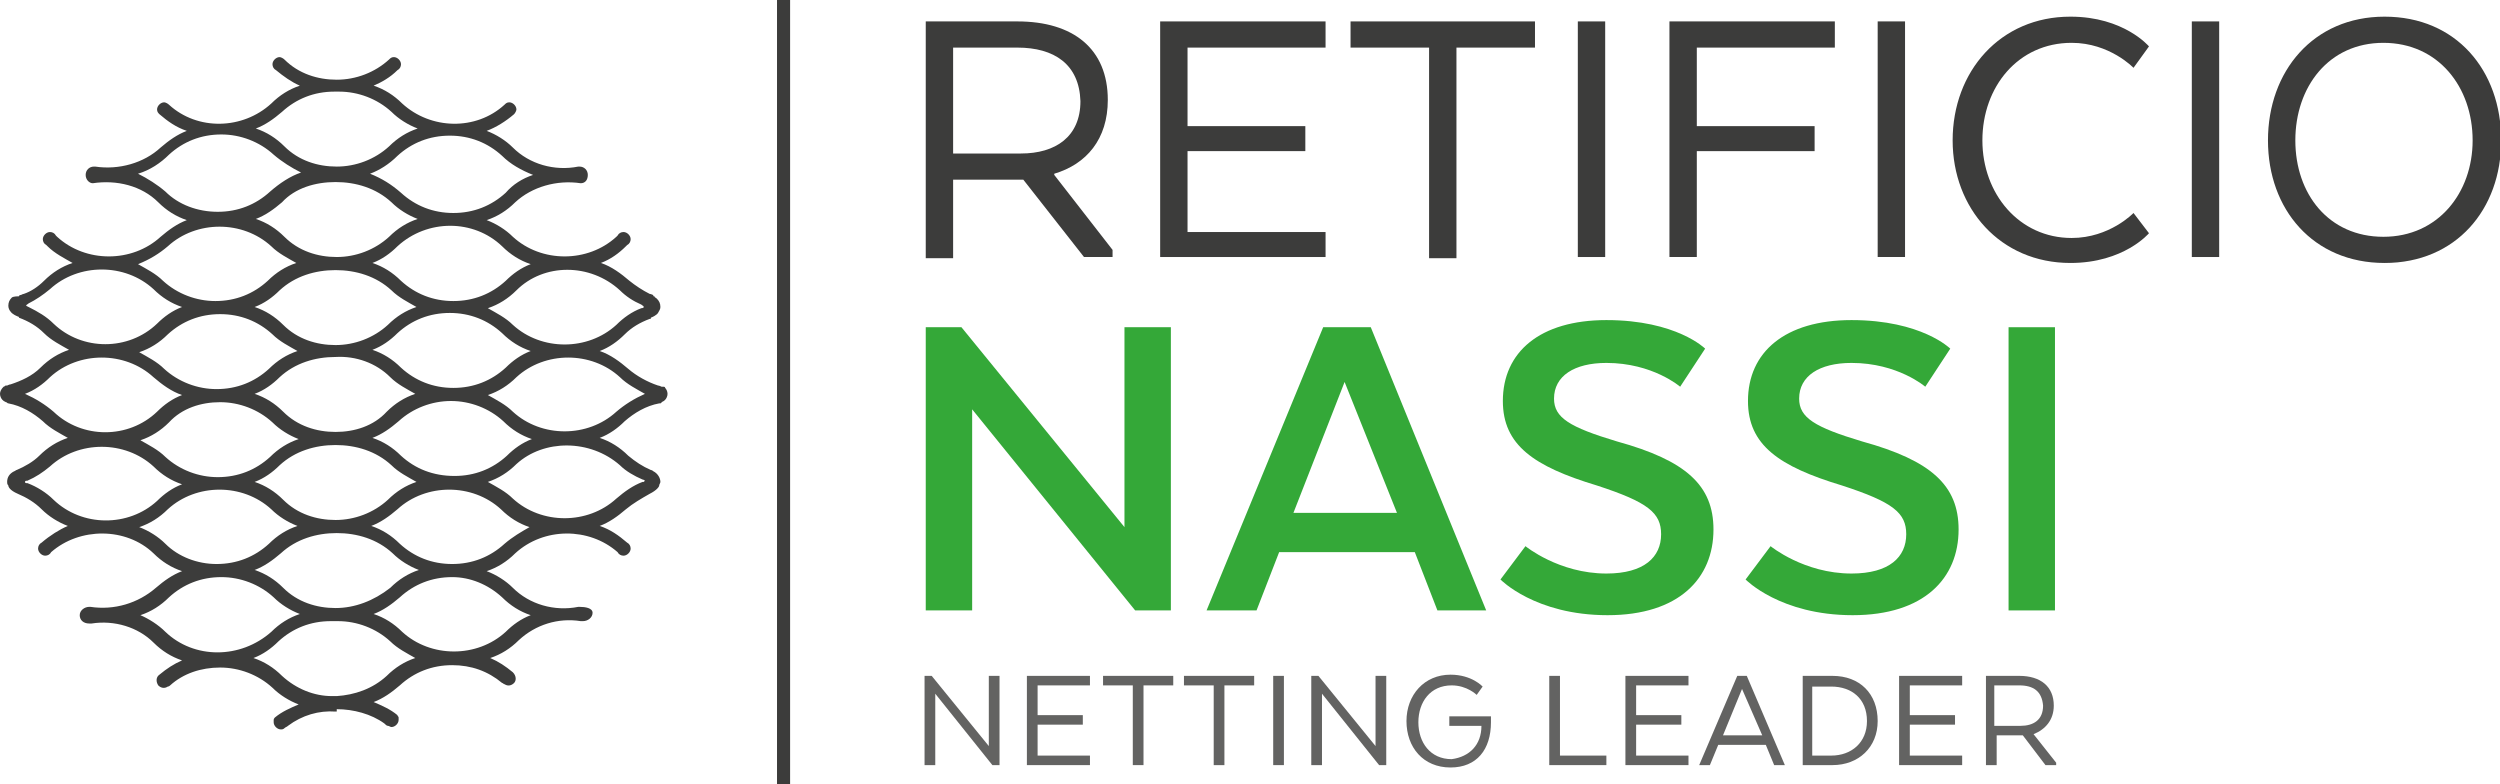 <?xml version="1.0" encoding="utf-8"?>
<!-- Generator: Adobe Illustrator 24.2.0, SVG Export Plug-In . SVG Version: 6.00 Build 0)  -->
<svg version="1.1" id="Livello_1" xmlns="http://www.w3.org/2000/svg" xmlns:xlink="http://www.w3.org/1999/xlink" x="0px" y="0px"
	 viewBox="0 0 210.1 65.9" style="enable-background:new 0 0 210.1 65.9;" xml:space="preserve">
<style type="text/css">
	.st0{fill-rule:evenodd;clip-rule:evenodd;fill:#3C3C3B;}
	.st1{fill:#636362;}
	.st2{fill:#34A838;}
	.st3{fill:#3C3C3B;}
</style>
<g>
	<rect x="65.3" class="st0" width="1.1" height="65.9"/>
	<g>
		<g>
			<path class="st1" d="M84,64.3h-0.6l-4.8-6v6h-0.9v-7.5h0.6l4.8,5.9v-5.9H84V64.3z"/>
			<path class="st1" d="M91,60.9h-3.8v2.6h4.4v0.8h-5.3v-7.5h5.3v0.8h-4.4v2.5H91V60.9z"/>
			<path class="st1" d="M92.7,56.8h5.9v0.8h-2.5v6.7h-0.9v-6.7h-2.5V56.8z"/>
			<path class="st1" d="M99.5,56.8h5.9v0.8h-2.5v6.7H102v-6.7h-2.5V56.8z"/>
			<path class="st1" d="M107.9,64.3H107v-7.5h0.9V64.3z"/>
			<path class="st1" d="M116.5,64.3h-0.6l-4.8-6v6h-0.9v-7.5h0.6l4.8,5.9v-5.9h0.9V64.3z"/>
			<path class="st1" d="M124.5,61h-2.7v-0.8h3.5v0.5c0,2.3-1.2,3.8-3.4,3.8c-2.3,0-3.7-1.7-3.7-3.9c0-2.2,1.5-3.9,3.7-3.9
				c1.8,0,2.7,1,2.7,1l-0.5,0.7c0,0-0.8-0.8-2.1-0.8c-1.8,0-2.8,1.4-2.8,3.1c0,1.7,1,3.1,2.8,3.1C123.5,63.6,124.5,62.6,124.5,61
				L124.5,61z"/>
			<path class="st1" d="M130.2,64.3v-7.5h0.9v6.7h3.9v0.8H130.2z"/>
			<path class="st1" d="M141.3,60.9h-3.8v2.6h4.4v0.8h-5.3v-7.5h5.3v0.8h-4.4v2.5h3.8V60.9z"/>
			<path class="st1" d="M150,64.3h-0.9l-0.7-1.7h-4l-0.7,1.7h-0.9l3.2-7.5h0.8L150,64.3z M144.8,61.8h3.3l-1.7-3.9L144.8,61.8z"/>
			<path class="st1" d="M154,64.3h-2.5v-7.5h2.5c2.3,0,3.8,1.5,3.8,3.8C157.8,62.8,156.2,64.3,154,64.3z M152.3,57.6v5.9h1.6
				c1.7,0,3-1.1,3-2.9c0-1.9-1.3-2.9-3-2.9H152.3z"/>
			<path class="st1" d="M164.3,60.9h-3.8v2.6h4.4v0.8h-5.3v-7.5h5.3v0.8h-4.4v2.5h3.8V60.9z"/>
			<path class="st1" d="M169.7,56.8c1.8,0,2.9,0.9,2.9,2.5c0,1.2-0.7,2-1.7,2.4v0l1.9,2.4v0.2h-0.9l-1.9-2.5h-2.2v2.5h-0.9v-7.5
				H169.7z M169.7,57.6h-2.1V61h2.2c1.1,0,1.9-0.5,1.9-1.7C171.6,58.1,170.9,57.6,169.7,57.6z"/>
		</g>
		<g>
			<path class="st2" d="M98.3,51.3h-2.9L81.7,34.4v16.9h-3.9V27.5h3l13.7,16.8V27.5h3.9V51.3z"/>
			<path class="st2" d="M124.9,51.3h-4.1l-1.9-4.9h-11.4l-1.9,4.9h-4.2l9.8-23.8h4L124.9,51.3z M108.7,43.1h8.7l-4.4-11L108.7,43.1z
				"/>
			<path class="st2" d="M128.2,45.9c0,0,2.8,2.3,6.8,2.3c3.2,0,4.6-1.4,4.6-3.3c0-1.8-1.1-2.7-5.4-4.1c-5.3-1.6-7.9-3.4-7.9-7.1
				c0-4.1,3.1-6.8,8.7-6.8c5.9,0,8.3,2.4,8.3,2.4l-2.1,3.2c0,0-2.3-2-6.2-2c-2.7,0-4.4,1.1-4.4,3c0,1.6,1.3,2.4,5.3,3.6
				c5.8,1.6,8.1,3.7,8.1,7.4c0,4.1-2.9,7.2-8.9,7.2c-6.1,0-9-3-9-3L128.2,45.9z"/>
			<path class="st2" d="M148.8,45.9c0,0,2.8,2.3,6.8,2.3c3.2,0,4.6-1.4,4.6-3.3c0-1.8-1.1-2.7-5.4-4.1c-5.3-1.6-7.9-3.4-7.9-7.1
				c0-4.1,3.1-6.8,8.7-6.8c5.9,0,8.3,2.4,8.3,2.4l-2.1,3.2c0,0-2.3-2-6.2-2c-2.7,0-4.4,1.1-4.4,3c0,1.6,1.3,2.4,5.3,3.6
				c5.8,1.6,8.1,3.7,8.1,7.4c0,4.1-2.9,7.2-8.9,7.2c-6.1,0-9-3-9-3L148.8,45.9z"/>
			<path class="st2" d="M172.7,51.3h-3.9V27.5h3.9V51.3z"/>
		</g>
		<g>
			<path class="st3" d="M85.5,1.8c4.7,0,7.6,2.3,7.6,6.6c0,3.3-1.8,5.4-4.5,6.2v0.1l4.9,6.3v0.6h-2.4L86,15.1h-5.9v6.6h-2.3V1.8
				H85.5z M85.5,4h-5.4v8.9h5.7c2.9,0,5-1.4,5-4.4C90.7,5.4,88.6,4,85.5,4z"/>
			<path class="st3" d="M109.7,12.7h-9.9v6.8h11.6v2.1H97.5V1.8h13.9V4H99.8v6.6h9.9V12.7z"/>
			<path class="st3" d="M113.6,1.8H129V4h-6.6v17.7h-2.3V4h-6.6V1.8z"/>
			<path class="st3" d="M134.9,21.6h-2.3V1.8h2.3V21.6z"/>
			<path class="st3" d="M152.5,12.7h-9.9v8.9h-2.3V1.8h13.9V4h-11.6v6.6h9.9V12.7z"/>
			<path class="st3" d="M160.1,21.6h-2.3V1.8h2.3V21.6z"/>
			<path class="st3" d="M180.6,19.6c0,0-2.1,2.5-6.6,2.5c-5.9,0-9.9-4.6-9.9-10.3c0-5.8,4-10.4,9.9-10.4c4.5,0,6.6,2.5,6.6,2.5
				l-1.3,1.8c0,0-2-2.1-5.2-2.1c-4.5,0-7.5,3.7-7.5,8.2c0,4.5,3.1,8.2,7.5,8.2c3.2,0,5.2-2.1,5.2-2.1L180.6,19.6z"/>
			<path class="st3" d="M186.5,21.6h-2.3V1.8h2.3V21.6z"/>
			<path class="st3" d="M190.6,11.8c0-5.8,3.8-10.4,9.8-10.4c6,0,9.8,4.5,9.8,10.4c0,5.8-3.8,10.3-9.8,10.3
				C194.4,22.1,190.6,17.6,190.6,11.8z M207.8,11.8c0-4.5-2.9-8.2-7.5-8.2c-4.6,0-7.4,3.7-7.4,8.2c0,4.5,2.8,8.1,7.4,8.1
				C204.9,19.9,207.8,16.2,207.8,11.8z"/>
		</g>
	</g>
	<g>
		<g>
			<path class="st3" d="M28.3,59.6c1.4,0,2.9,0.4,4,1.2c0.1,0.1,0.2,0.2,0.3,0.2l0,0c0.1,0,0.2,0.1,0.3,0.1c0.3,0,0.6-0.3,0.6-0.6
				c0-0.1,0-0.2,0-0.2l0,0c0-0.1-0.1-0.1-0.1-0.2c0,0,0,0,0,0c0,0,0,0,0,0c-0.6-0.5-1.3-0.8-2-1.1c0.8-0.3,1.5-0.8,2.2-1.4
				c1.2-1.1,2.7-1.7,4.4-1.7c1.6,0,3,0.5,4.2,1.5c0.1,0,0.1,0.1,0.2,0.1c0.3,0.2,0.6,0.1,0.8-0.1c0.2-0.2,0.2-0.6-0.1-0.9
				c0,0,0,0,0,0c0,0,0,0,0,0c-0.6-0.5-1.2-0.9-1.9-1.2c0.9-0.3,1.7-0.8,2.4-1.5c1.4-1.3,3.3-1.9,5.2-1.6l0,0c0.1,0,0.1,0,0.2,0
				c0.4,0,0.8-0.3,0.8-0.7S49.2,51,48.7,51c0,0-0.1,0-0.1,0l0,0c-2,0.4-4.1-0.2-5.5-1.6c-0.6-0.6-1.4-1.1-2.2-1.4
				c0.9-0.3,1.7-0.8,2.4-1.5c2.4-2.2,6.2-2.2,8.6-0.1l0,0c0.1,0.2,0.3,0.3,0.5,0.3c0.3,0,0.6-0.3,0.6-0.6c0-0.2-0.1-0.4-0.3-0.5l0,0
				c-0.7-0.6-1.4-1.1-2.3-1.4c0.8-0.3,1.5-0.8,2.2-1.4c0.6-0.5,1.3-0.9,2-1.3c0,0,0,0,0,0c0.6-0.3,0.8-0.6,0.8-0.7
				c0-0.1,0.1-0.2,0.1-0.3c0-0.3-0.2-0.7-0.6-0.9c0,0-0.1-0.1-0.2-0.1l0,0c-0.7-0.3-1.3-0.7-1.9-1.2c-0.7-0.7-1.5-1.2-2.4-1.5
				c0.8-0.3,1.5-0.8,2.1-1.4c0.8-0.7,1.8-1.3,2.9-1.5l0,0c0.1,0,0.2,0,0.2-0.1c0.2-0.1,0.2-0.1,0.3-0.2c0.1-0.1,0.2-0.3,0.2-0.5
				c0-0.2-0.1-0.4-0.2-0.5c0,0,0,0,0,0c0-0.1-0.1-0.1-0.2-0.1c0,0,0,0,0,0c0,0-0.1,0-0.1,0c0,0-0.2-0.1-0.3-0.1
				c-0.9-0.3-1.8-0.8-2.5-1.4c-0.7-0.6-1.5-1.2-2.4-1.5c0.8-0.3,1.5-0.8,2.1-1.4c0.6-0.6,1.3-1,2.1-1.3c0.1,0,0.1,0,0.1-0.1
				c0.5-0.2,0.6-0.4,0.6-0.4s0,0,0,0c0.1-0.2,0.2-0.3,0.2-0.5c0-0.3-0.1-0.5-0.3-0.7c-0.1-0.1-0.2-0.1-0.2-0.2c0,0,0,0,0,0
				c-0.1,0-0.1,0-0.1-0.1c0,0-0.2-0.1-0.3-0.1c-0.6-0.3-1.2-0.7-1.7-1.1c-0.7-0.6-1.5-1.2-2.4-1.5c0.8-0.3,1.5-0.8,2.1-1.4
				c0,0,0.1-0.1,0.1-0.1l0,0c0.2-0.1,0.3-0.3,0.3-0.5c0-0.3-0.3-0.6-0.6-0.6c-0.2,0-0.4,0.1-0.5,0.3l0,0c0,0-0.1,0.1-0.1,0.1
				c-2.4,2.2-6.3,2.2-8.7,0c-0.6-0.6-1.4-1.1-2.2-1.4c0.9-0.3,1.7-0.8,2.4-1.5c1.4-1.3,3.5-1.9,5.5-1.6l0,0c0.4,0,0.6-0.3,0.6-0.7
				c0-0.4-0.3-0.7-0.7-0.7c0,0-0.1,0-0.1,0l0,0c-2,0.4-4.1-0.2-5.5-1.6c-0.6-0.6-1.4-1.1-2.2-1.4c0.8-0.3,1.6-0.8,2.3-1.4
				c0.1-0.1,0.2-0.3,0.2-0.4c0-0.3-0.3-0.6-0.6-0.6c-0.2,0-0.3,0.1-0.4,0.2l0,0c-2.4,2.2-6.2,2.1-8.6-0.1c-0.7-0.7-1.5-1.2-2.4-1.5
				c0.7-0.3,1.4-0.7,2-1.3c0.2-0.1,0.3-0.3,0.3-0.5c0-0.3-0.3-0.6-0.6-0.6c-0.2,0-0.3,0.1-0.4,0.2l0,0c-1.2,1.1-2.8,1.7-4.4,1.7
				c-1.6,0-3.2-0.5-4.4-1.7l0,0c-0.1-0.1-0.3-0.2-0.4-0.2c-0.3,0-0.6,0.3-0.6,0.6c0,0.2,0.1,0.4,0.3,0.5c0.6,0.5,1.3,1,2,1.3
				c-0.9,0.3-1.7,0.8-2.4,1.5c-2.4,2.2-6.2,2.3-8.6,0.1l0,0c-0.1-0.1-0.3-0.2-0.4-0.2c-0.3,0-0.6,0.3-0.6,0.6c0,0.2,0.1,0.3,0.2,0.4
				c0.7,0.6,1.4,1.1,2.3,1.4c-0.8,0.3-1.5,0.8-2.2,1.4c-1.4,1.3-3.5,1.9-5.5,1.6l0,0c0,0-0.1,0-0.1,0c-0.4,0-0.7,0.3-0.7,0.7
				c0,0.4,0.3,0.7,0.6,0.7l0,0c2-0.3,4.1,0.2,5.5,1.6c0.7,0.7,1.5,1.2,2.4,1.5c-0.8,0.3-1.5,0.8-2.2,1.4c-2.4,2.2-6.3,2.2-8.7,0
				c0,0-0.1-0.1-0.1-0.1l0,0c-0.1-0.2-0.3-0.3-0.5-0.3c-0.3,0-0.6,0.3-0.6,0.6c0,0.2,0.1,0.4,0.3,0.5l0,0c0,0,0.1,0.1,0.1,0.1
				c0.6,0.6,1.4,1,2.1,1.4c-0.9,0.3-1.7,0.8-2.4,1.5c-0.5,0.5-1.1,0.9-1.7,1.1c-0.1,0-0.2,0.1-0.3,0.1c0,0-0.1,0-0.1,0.1
				c0,0,0,0,0,0C1.1,24.9,1,25,1,25c-0.2,0.2-0.3,0.4-0.3,0.7c0,0.2,0.1,0.4,0.2,0.5c0,0,0,0,0,0s0.1,0.2,0.6,0.4c0,0,0.1,0,0.1,0.1
				c0.8,0.3,1.5,0.7,2.1,1.3c0.6,0.6,1.4,1,2.1,1.4c-0.9,0.3-1.7,0.8-2.4,1.5c-0.7,0.7-1.6,1.1-2.5,1.4c-0.1,0-0.3,0.1-0.3,0.1
				c0,0-0.1,0-0.1,0c0,0,0,0,0,0c-0.1,0-0.1,0.1-0.2,0.1c0,0,0,0,0,0C0.1,32.7,0,32.9,0,33.1c0,0.2,0.1,0.4,0.2,0.5
				c0.1,0.1,0.1,0.1,0.3,0.2c0.1,0,0.1,0.1,0.2,0.1l0,0c1.1,0.2,2.1,0.8,2.9,1.5c0.6,0.6,1.4,1,2.1,1.4c-0.9,0.3-1.7,0.8-2.4,1.5
				c-0.5,0.5-1.2,0.9-1.9,1.2l0,0c-0.1,0-0.1,0.1-0.2,0.1c-0.4,0.2-0.6,0.5-0.6,0.9c0,0.1,0,0.2,0.1,0.3c0,0.1,0.1,0.4,0.8,0.7
				c0,0,0,0,0,0c0.7,0.3,1.4,0.7,2,1.3c0.6,0.6,1.4,1.1,2.2,1.4C5,44.5,4.2,45,3.5,45.6l0,0c-0.2,0.1-0.3,0.3-0.3,0.5
				c0,0.3,0.3,0.6,0.6,0.6c0.2,0,0.4-0.1,0.5-0.3l0,0c2.4-2.1,6.3-2.1,8.6,0.1c0.7,0.7,1.5,1.2,2.4,1.5c-0.8,0.3-1.5,0.8-2.2,1.4
				c-1.5,1.3-3.5,1.9-5.5,1.6l0,0c0,0-0.1,0-0.1,0c-0.4,0-0.8,0.3-0.8,0.7s0.3,0.7,0.8,0.7c0.1,0,0.1,0,0.2,0l0,0
				c1.9-0.3,3.9,0.3,5.2,1.6c0.7,0.7,1.5,1.2,2.4,1.5c-0.7,0.3-1.3,0.7-1.9,1.2c0,0,0,0,0,0c0,0,0,0,0,0c-0.3,0.2-0.3,0.6-0.1,0.9
				c0.2,0.2,0.5,0.3,0.8,0.1c0.1,0,0.2-0.1,0.2-0.1c1.1-1,2.6-1.5,4.2-1.5c1.6,0,3.2,0.6,4.4,1.7c0.6,0.6,1.4,1.1,2.2,1.4
				c-0.7,0.3-1.4,0.6-2,1.1c0,0,0,0,0,0c0,0,0,0,0,0c0,0-0.1,0.1-0.1,0.2l0,0c0,0.1,0,0.1,0,0.2c0,0.3,0.3,0.6,0.6,0.6
				c0.1,0,0.2,0,0.3-0.1l0,0c0.1-0.1,0.2-0.1,0.3-0.2c1.2-0.9,2.6-1.3,4-1.2H28.3z M52.1,24.4c0.5,0.5,1.1,0.9,1.8,1.2c0,0,0,0,0,0
				c0.1,0.1,0.2,0.1,0.2,0.2c0,0.1-0.2,0.1-0.2,0.1c-0.8,0.3-1.5,0.8-2.1,1.4c-2.4,2.2-6.3,2.2-8.7,0c-0.6-0.6-1.4-1-2.1-1.4
				c0.9-0.3,1.7-0.8,2.4-1.5C45.7,22.1,49.6,22.1,52.1,24.4z M28.2,51.1c-1.6,0-3.2-0.5-4.4-1.7c-0.7-0.7-1.5-1.2-2.4-1.5
				c0.8-0.3,1.5-0.8,2.2-1.4c1.3-1.2,3-1.7,4.7-1.7s3.4,0.5,4.7,1.7c0.6,0.6,1.4,1.1,2.2,1.4c-0.9,0.3-1.7,0.8-2.4,1.5
				C31.4,50.5,29.8,51.1,28.2,51.1z M28.2,43.7c-1.6,0-3.2-0.5-4.4-1.7c-0.7-0.7-1.5-1.2-2.4-1.5c0.8-0.3,1.5-0.8,2.1-1.4
				c1.3-1.2,3-1.7,4.7-1.7s3.4,0.5,4.7,1.7c0.6,0.6,1.4,1,2.1,1.4c-0.9,0.3-1.7,0.8-2.4,1.5C31.4,43.1,29.8,43.7,28.2,43.7z
				 M28.2,15.3c1.7,0,3.4,0.5,4.7,1.7c0.6,0.6,1.4,1.1,2.2,1.4c-0.9,0.3-1.7,0.8-2.4,1.5c-1.2,1.1-2.8,1.7-4.4,1.7
				c-1.6,0-3.2-0.5-4.4-1.7c-0.7-0.7-1.5-1.2-2.4-1.5c0.8-0.3,1.5-0.8,2.2-1.4C24.8,15.8,26.5,15.3,28.2,15.3z M28.2,22.7
				c1.7,0,3.4,0.5,4.7,1.7c0.6,0.6,1.4,1,2.1,1.4c-0.9,0.3-1.7,0.8-2.4,1.5c-1.2,1.1-2.8,1.7-4.4,1.7c-1.6,0-3.2-0.5-4.4-1.7
				c-0.7-0.7-1.5-1.2-2.4-1.5c0.8-0.3,1.5-0.8,2.1-1.4C24.8,23.2,26.5,22.7,28.2,22.7z M28.2,36.3c-1.6,0-3.2-0.5-4.4-1.7
				c-0.7-0.7-1.5-1.2-2.4-1.5c0.8-0.3,1.5-0.8,2.1-1.4c1.3-1.2,3-1.7,4.7-1.7c0,0,0,0,0,0c1.7-0.1,3.4,0.5,4.6,1.7
				c0.6,0.6,1.4,1,2.1,1.4c-0.9,0.3-1.7,0.8-2.4,1.5C31.4,35.8,29.8,36.3,28.2,36.3z M22.9,28.1c0.6,0.6,1.4,1,2.1,1.4
				c-0.9,0.3-1.7,0.8-2.4,1.5c-1.2,1.1-2.7,1.7-4.4,1.7c-1.6,0-3.2-0.6-4.4-1.7c-0.6-0.6-1.4-1-2.1-1.4c0.9-0.3,1.7-0.8,2.4-1.5
				c1.2-1.1,2.7-1.7,4.4-1.7C20.2,26.4,21.7,27,22.9,28.1z M18.5,33.8C18.5,33.8,18.5,33.8,18.5,33.8c1.6,0,3.2,0.6,4.4,1.7
				c0.6,0.6,1.4,1.1,2.2,1.4c-0.9,0.3-1.7,0.8-2.4,1.5c-1.2,1.1-2.7,1.7-4.4,1.7c-1.6,0-3.2-0.6-4.4-1.7c-0.6-0.6-1.4-1-2.1-1.4
				c0.9-0.3,1.7-0.8,2.4-1.5C15.3,34.3,16.9,33.8,18.5,33.8z M33.7,38.3c-0.7-0.7-1.5-1.2-2.4-1.5c0.8-0.3,1.5-0.8,2.2-1.4
				c1.2-1.1,2.8-1.7,4.4-1.7c0,0,0,0,0,0c1.6,0,3.2,0.6,4.4,1.7c0.7,0.7,1.5,1.2,2.4,1.5c-0.8,0.3-1.5,0.8-2.1,1.4
				c-1.2,1.1-2.7,1.7-4.4,1.7C36.4,40,34.9,39.4,33.7,38.3z M33.7,30.9c-0.7-0.7-1.5-1.2-2.4-1.5c0.8-0.3,1.5-0.8,2.1-1.4
				c1.2-1.1,2.7-1.7,4.4-1.7c1.7,0,3.2,0.6,4.4,1.7c0.7,0.7,1.5,1.2,2.4,1.5c-0.8,0.3-1.5,0.8-2.1,1.4c-1.2,1.1-2.7,1.7-4.4,1.7
				C36.4,32.6,34.9,32,33.7,30.9z M42.2,20.7c0.7,0.7,1.5,1.2,2.4,1.5c-0.8,0.3-1.5,0.8-2.1,1.4c-1.2,1.1-2.7,1.7-4.4,1.7
				c-1.7,0-3.2-0.6-4.4-1.7c-0.7-0.7-1.5-1.2-2.4-1.5c0.8-0.3,1.5-0.8,2.1-1.4C35.9,18.4,39.8,18.4,42.2,20.7z M42.2,13.1
				c0.7,0.7,1.6,1.2,2.6,1.6c-0.9,0.3-1.7,0.8-2.3,1.5c-1.2,1.1-2.7,1.7-4.4,1.7c-1.7,0-3.2-0.6-4.4-1.7c-0.8-0.7-1.6-1.2-2.6-1.6
				c0.8-0.3,1.6-0.8,2.3-1.5c1.2-1.1,2.7-1.7,4.4-1.7C39.5,11.4,41,12,42.2,13.1z M28.5,7.7c1.6,0,3.2,0.6,4.4,1.7
				c0.6,0.6,1.4,1.1,2.2,1.4c-0.9,0.3-1.7,0.8-2.4,1.5c-1.2,1.1-2.8,1.7-4.4,1.7c-1.6,0-3.2-0.5-4.4-1.7c-0.7-0.7-1.5-1.2-2.4-1.5
				c0.8-0.3,1.5-0.8,2.2-1.4c1.2-1.1,2.7-1.7,4.4-1.7c0.1,0,0.1,0,0.4,0C28.3,7.7,28.5,7.7,28.5,7.7z M13.9,16.1
				c-0.7-0.6-1.5-1.1-2.3-1.5c1-0.3,1.9-0.9,2.6-1.6c1.2-1.1,2.7-1.7,4.4-1.7c1.6,0,3.2,0.6,4.4,1.7c0.7,0.6,1.5,1.1,2.3,1.5
				c-0.9,0.3-1.8,0.9-2.6,1.6c-1.2,1.1-2.7,1.7-4.4,1.7C16.6,17.8,15,17.2,13.9,16.1z M14.1,20.7c2.4-2.2,6.3-2.2,8.7,0
				c0.6,0.6,1.4,1,2.1,1.4c-0.9,0.3-1.7,0.8-2.4,1.5c-1.2,1.1-2.7,1.7-4.4,1.7c-1.6,0-3.2-0.6-4.4-1.7c-0.6-0.6-1.4-1-2.1-1.4
				C12.6,21.8,13.4,21.3,14.1,20.7z M4.5,27.2c-0.6-0.6-1.3-1-2.1-1.4c0,0-0.2-0.1-0.2-0.1c0-0.1,0.1-0.1,0.2-0.2c0,0,0,0,0,0
				c0.6-0.3,1.2-0.7,1.8-1.2c2.4-2.2,6.3-2.2,8.7,0c0.7,0.7,1.5,1.2,2.4,1.5c-0.8,0.3-1.5,0.8-2.1,1.4C10.8,29.5,6.9,29.5,4.5,27.2z
				 M4.5,34.6C3.8,34,3,33.5,2.1,33.1c0.8-0.3,1.5-0.8,2.1-1.4c2.4-2.2,6.3-2.2,8.7,0c0.7,0.6,1.5,1.2,2.4,1.5
				c-0.8,0.3-1.5,0.8-2.1,1.4C10.8,36.9,6.9,36.9,4.5,34.6z M4.5,42c-0.6-0.6-1.4-1.1-2.2-1.4c0,0,0,0,0,0c0,0,0,0-0.1,0
				c0,0-0.1,0-0.1-0.1c0-0.1,0.1-0.1,0.2-0.1c0,0,0,0,0,0c0.7-0.3,1.3-0.7,1.9-1.2c2.4-2.2,6.3-2.2,8.7,0c0.7,0.7,1.5,1.2,2.4,1.5
				c-0.8,0.3-1.5,0.8-2.1,1.4C10.8,44.3,6.9,44.3,4.5,42z M13.9,45.7c-0.6-0.6-1.4-1.1-2.2-1.4c0.9-0.3,1.7-0.8,2.4-1.5
				c2.4-2.2,6.3-2.2,8.7,0c0.6,0.6,1.4,1.1,2.2,1.4c-0.9,0.3-1.7,0.8-2.4,1.5c-1.2,1.1-2.7,1.7-4.4,1.7C16.6,47.4,15,46.8,13.9,45.7
				z M13.9,53.1c-0.6-0.6-1.4-1.1-2.1-1.4c0.9-0.3,1.7-0.8,2.4-1.5c1.2-1.1,2.7-1.7,4.4-1.7c1.6,0,3.2,0.6,4.4,1.7
				c0.6,0.6,1.4,1.1,2.2,1.4c-0.9,0.3-1.7,0.8-2.4,1.5C20.2,55.4,16.3,55.4,13.9,53.1z M27.9,58.5c-1.5,0-3-0.6-4.2-1.7
				c-0.7-0.7-1.5-1.2-2.4-1.5c0.8-0.3,1.5-0.8,2.1-1.4c1.2-1.1,2.7-1.7,4.4-1.7l0.3,0c0.1,0,0.2,0,0.3,0c1.6,0,3.2,0.6,4.4,1.7
				c0.6,0.6,1.4,1,2.1,1.4c-0.9,0.3-1.7,0.8-2.4,1.5c-1.2,1.1-2.7,1.6-4.2,1.7c0,0-0.1,0-0.3,0C28,58.5,27.9,58.5,27.9,58.5z
				 M42.2,50.2c0.7,0.7,1.5,1.2,2.4,1.5c-0.8,0.3-1.5,0.8-2.1,1.4c-2.4,2.2-6.3,2.2-8.7,0c-0.7-0.7-1.5-1.2-2.4-1.5
				c0.8-0.3,1.5-0.8,2.2-1.4c1.2-1.1,2.7-1.7,4.4-1.7C39.5,48.5,41,49.1,42.2,50.2z M42.4,45.7c-1.2,1.1-2.7,1.7-4.4,1.7
				c-1.7,0-3.2-0.6-4.4-1.7c-0.7-0.7-1.5-1.2-2.4-1.5c0.8-0.3,1.5-0.8,2.2-1.4c2.4-2.2,6.3-2.2,8.7,0c0.7,0.7,1.5,1.2,2.4,1.5
				C43.8,44.7,43.1,45.1,42.4,45.7z M52.1,39.1c0.5,0.5,1.2,0.9,1.9,1.2c0,0,0,0,0,0c0.1,0,0.2,0.1,0.2,0.1c0,0,0,0-0.1,0.1
				c0,0,0,0-0.1,0c0,0,0,0,0,0c-0.8,0.3-1.5,0.8-2.2,1.4c-2.4,2.2-6.3,2.2-8.7,0c-0.6-0.6-1.4-1-2.1-1.4c0.9-0.3,1.7-0.8,2.4-1.5
				C45.7,36.9,49.6,36.9,52.1,39.1z M51.8,34.6c-2.4,2.2-6.3,2.2-8.7,0c-0.6-0.6-1.4-1-2.1-1.4c0.9-0.3,1.7-0.8,2.4-1.5
				c2.4-2.2,6.3-2.2,8.7,0c0.6,0.6,1.4,1,2.1,1.4C53.3,33.5,52.5,34,51.8,34.6z"/>
		</g>
	</g>
</g>
</svg>

